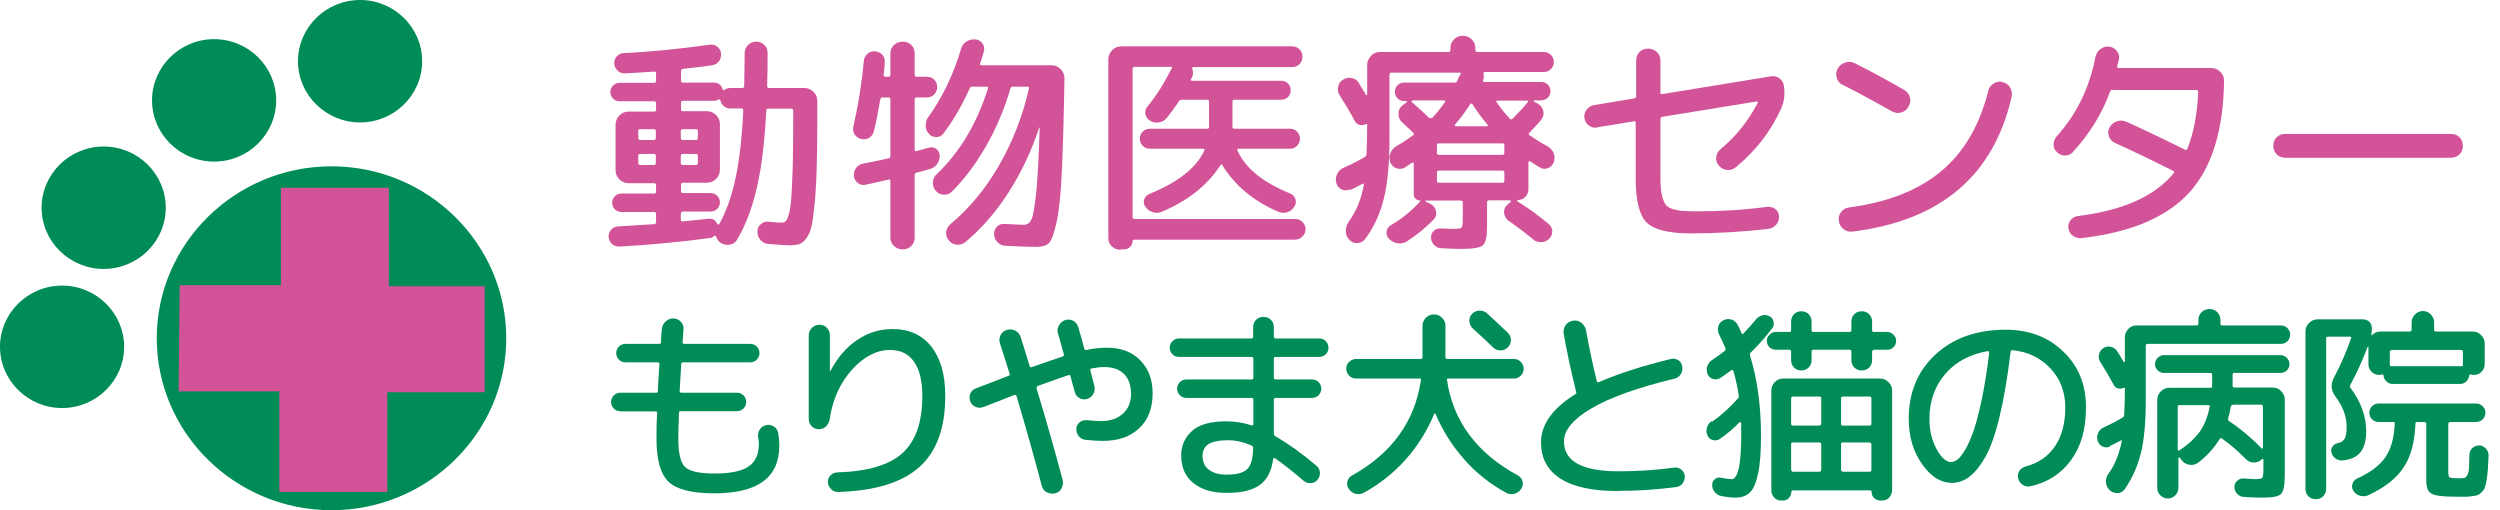 <svg width="196" height="40" viewBox="0 0 196 40" fill="none" xmlns="http://www.w3.org/2000/svg">
<path d="M25.99 13.039C18.443 13.039 12.29 19.091 12.29 26.52C12.29 33.948 18.443 40 25.99 40C33.536 40 39.69 33.948 39.69 26.52C39.69 19.091 33.536 13.039 25.99 13.039Z" fill="#008C56"/>
<path d="M4.867 22.391C2.186 22.391 0 24.544 0 27.19C0 29.837 2.186 31.989 4.867 31.989C7.547 31.989 9.733 29.837 9.733 27.19C9.733 24.544 7.547 22.391 4.867 22.391Z" fill="#008C56"/>
<path d="M28.23 9.599C30.91 9.599 33.096 7.446 33.096 4.799C33.096 2.153 30.91 2.28882e-05 28.23 2.28882e-05C25.549 2.28882e-05 23.363 2.153 23.363 4.799C23.363 7.446 25.549 9.599 28.23 9.599Z" fill="#008C56"/>
<path d="M16.786 12.669C19.466 12.669 21.652 10.516 21.652 7.869C21.652 5.223 19.466 3.07 16.786 3.07C14.106 3.07 11.919 5.223 11.919 7.869C11.919 10.516 14.106 12.669 16.786 12.669Z" fill="#008C56"/>
<path d="M8.128 11.487C5.448 11.487 3.262 13.639 3.262 16.286C3.262 18.933 5.448 21.085 8.128 21.085C10.809 21.085 12.995 18.933 12.995 16.286C12.995 13.639 10.809 11.487 8.128 11.487Z" fill="#008C56"/>
<path d="M37.998 22.444H30.486V14.716H22.023V22.356H14.088L14 30.684H21.899V38.571H30.363V30.755H37.998V22.444Z" fill="#D25398"/>
<path d="M48.542 19.321C48.33 19.321 48.136 19.268 47.978 19.127C47.819 18.986 47.731 18.791 47.713 18.58C47.713 18.368 47.766 18.174 47.907 18.015C48.048 17.856 48.224 17.768 48.454 17.75C49.847 17.662 50.781 17.609 51.292 17.574C51.381 17.574 51.434 17.521 51.434 17.398V16.78C51.434 16.674 51.381 16.621 51.292 16.621H48.718C48.524 16.621 48.348 16.551 48.207 16.41C48.066 16.268 47.995 16.092 47.995 15.898C47.995 15.704 48.066 15.527 48.207 15.386C48.348 15.245 48.524 15.174 48.718 15.174H51.292C51.381 15.174 51.434 15.121 51.434 15.033V14.521C51.434 14.416 51.381 14.363 51.292 14.363H49.282C49 14.363 48.753 14.257 48.559 14.063C48.348 13.851 48.26 13.622 48.26 13.339V9.775C48.26 9.493 48.365 9.263 48.559 9.052C48.771 8.84 49 8.752 49.282 8.752H51.292C51.381 8.752 51.434 8.699 51.434 8.611V8.099C51.434 7.993 51.381 7.94 51.292 7.94H48.577C48.383 7.94 48.207 7.87 48.066 7.728C47.925 7.587 47.854 7.411 47.854 7.217C47.854 7.023 47.925 6.846 48.066 6.705C48.207 6.564 48.383 6.493 48.577 6.493H51.292C51.381 6.493 51.434 6.44 51.434 6.334V5.752C51.434 5.664 51.381 5.611 51.292 5.611C50.252 5.682 49.476 5.735 48.983 5.752C48.771 5.752 48.577 5.699 48.418 5.54C48.26 5.382 48.172 5.188 48.154 4.976C48.154 4.764 48.207 4.57 48.365 4.411C48.524 4.252 48.7 4.164 48.912 4.164C51.081 4.058 53.303 3.829 55.612 3.511C55.842 3.476 56.053 3.511 56.23 3.652C56.406 3.794 56.512 3.97 56.529 4.199C56.547 4.429 56.494 4.641 56.371 4.799C56.23 4.976 56.053 5.082 55.824 5.117C55.348 5.188 54.59 5.293 53.549 5.399C53.444 5.417 53.391 5.47 53.391 5.558V6.317C53.391 6.423 53.444 6.476 53.549 6.476H55.965C56.318 6.476 56.547 6.652 56.653 7.005C56.67 7.075 56.723 7.093 56.794 7.04C56.935 6.952 57.076 6.899 57.27 6.899H58.187C58.292 6.899 58.345 6.846 58.345 6.74C58.363 5.682 58.381 4.817 58.381 4.182C58.381 3.935 58.469 3.705 58.645 3.529C58.822 3.353 59.051 3.264 59.298 3.264C59.544 3.264 59.756 3.353 59.932 3.529C60.109 3.705 60.179 3.917 60.179 4.182C60.179 4.817 60.179 5.682 60.144 6.74C60.144 6.846 60.197 6.899 60.285 6.899H63.053C63.335 6.899 63.582 7.005 63.776 7.199C63.988 7.393 64.076 7.64 64.076 7.922V8.064C64.076 9.899 64.076 11.398 64.041 12.563C64.023 13.745 63.97 14.768 63.9 15.633C63.811 16.515 63.741 17.168 63.653 17.609C63.565 18.05 63.423 18.403 63.23 18.668C63.036 18.933 62.842 19.091 62.648 19.144C62.454 19.197 62.189 19.233 61.837 19.233C61.66 19.233 61.131 19.197 60.267 19.127C60.02 19.127 59.809 19.021 59.633 18.827C59.456 18.633 59.386 18.421 59.386 18.156C59.386 17.892 59.474 17.715 59.65 17.574C59.827 17.415 60.02 17.362 60.267 17.38C60.691 17.433 61.043 17.451 61.325 17.451C61.449 17.451 61.554 17.398 61.625 17.309C61.713 17.221 61.784 17.027 61.872 16.709C61.942 16.41 62.013 15.951 62.048 15.368C62.084 14.786 62.119 13.975 62.154 12.969C62.172 11.963 62.189 10.71 62.189 9.246V8.664C62.189 8.575 62.136 8.522 62.031 8.522H60.232C60.126 8.522 60.073 8.575 60.073 8.664C59.95 11.151 59.703 13.181 59.333 14.733C58.98 16.286 58.469 17.627 57.799 18.774C57.675 18.986 57.499 19.127 57.235 19.18C56.988 19.233 56.741 19.18 56.529 19.056C56.335 18.933 56.212 18.756 56.141 18.527C56.141 18.509 56.106 18.491 56.071 18.474C56.036 18.474 56.018 18.474 56 18.491C55.877 18.597 55.754 18.668 55.595 18.668C53.267 18.986 50.887 19.197 48.489 19.338L48.542 19.321ZM50.041 10.269V10.816C50.041 10.922 50.093 10.975 50.199 10.975H51.275C51.363 10.975 51.416 10.922 51.416 10.816V10.269C51.416 10.181 51.363 10.128 51.275 10.128H50.199C50.093 10.128 50.041 10.181 50.041 10.269ZM51.275 12.934C51.363 12.934 51.416 12.881 51.416 12.775V12.228C51.416 12.122 51.363 12.069 51.275 12.069H50.199C50.093 12.069 50.041 12.122 50.041 12.228V12.775C50.041 12.881 50.093 12.934 50.199 12.934H51.275ZM53.373 16.762V17.221C53.373 17.309 53.426 17.362 53.514 17.362C54.202 17.292 54.872 17.221 55.524 17.151C55.859 17.115 56.089 17.239 56.23 17.556C56.23 17.574 56.265 17.592 56.3 17.609C56.335 17.609 56.353 17.609 56.388 17.574C56.935 16.586 57.358 15.404 57.658 14.01C57.958 12.633 58.169 10.834 58.275 8.646C58.275 8.558 58.222 8.505 58.134 8.505H57.27C57.076 8.505 56.9 8.452 56.758 8.328C56.617 8.205 56.512 8.064 56.476 7.87C56.459 7.781 56.406 7.746 56.335 7.799C56.23 7.87 56.106 7.905 55.965 7.905H53.549C53.444 7.905 53.391 7.958 53.391 8.064V8.575C53.391 8.681 53.444 8.716 53.549 8.716H55.418C55.701 8.716 55.93 8.822 56.141 9.016C56.353 9.228 56.441 9.458 56.441 9.74V13.304C56.441 13.586 56.335 13.833 56.141 14.027C55.947 14.222 55.701 14.327 55.418 14.327H53.549C53.444 14.327 53.391 14.38 53.391 14.486V14.998C53.391 15.086 53.444 15.139 53.549 15.139H55.718C55.93 15.139 56.089 15.21 56.23 15.351C56.371 15.492 56.441 15.668 56.441 15.863C56.441 16.057 56.371 16.233 56.23 16.374C56.089 16.515 55.912 16.586 55.718 16.586H53.549C53.444 16.586 53.391 16.639 53.391 16.745L53.373 16.762ZM53.373 10.269V10.816C53.373 10.922 53.426 10.975 53.532 10.975H54.572C54.66 10.975 54.713 10.922 54.713 10.816V10.269C54.713 10.181 54.66 10.128 54.572 10.128H53.532C53.426 10.128 53.373 10.181 53.373 10.269ZM53.373 12.228V12.775C53.373 12.881 53.426 12.934 53.532 12.934H54.572C54.66 12.934 54.713 12.881 54.713 12.775V12.228C54.713 12.122 54.66 12.069 54.572 12.069H53.532C53.426 12.069 53.373 12.122 53.373 12.228Z" fill="#D25398"/>
<path d="M67.531 10.905C67.302 10.851 67.126 10.728 67.002 10.534C66.879 10.34 66.844 10.111 66.914 9.881C67.285 8.24 67.567 6.529 67.725 4.782C67.743 4.552 67.849 4.358 68.008 4.217C68.166 4.076 68.378 4.005 68.607 4.023C68.836 4.041 69.03 4.147 69.171 4.288C69.312 4.429 69.383 4.641 69.365 4.87C69.365 5.099 69.33 5.435 69.277 5.876C69.277 5.964 69.33 6.017 69.418 6.017H69.665C69.753 6.017 69.806 5.964 69.806 5.876V4.2C69.806 3.935 69.894 3.705 70.088 3.529C70.282 3.353 70.511 3.264 70.776 3.264C71.04 3.264 71.269 3.353 71.446 3.529C71.622 3.705 71.71 3.935 71.71 4.2V5.876C71.71 5.964 71.763 6.017 71.869 6.017H72.662C72.892 6.017 73.086 6.088 73.244 6.246C73.403 6.405 73.474 6.599 73.474 6.829C73.474 7.058 73.385 7.252 73.244 7.411C73.086 7.57 72.892 7.64 72.662 7.64H71.869C71.763 7.64 71.71 7.693 71.71 7.799V11.734C71.71 11.84 71.763 11.875 71.851 11.84C71.94 11.822 72.098 11.769 72.328 11.716C72.539 11.663 72.715 11.61 72.821 11.575C73.033 11.522 73.209 11.54 73.385 11.663C73.562 11.787 73.65 11.945 73.668 12.157C73.685 12.404 73.632 12.616 73.491 12.828C73.35 13.039 73.174 13.163 72.962 13.233C72.486 13.375 72.116 13.481 71.869 13.534C71.763 13.551 71.71 13.622 71.71 13.728V18.615C71.71 18.88 71.622 19.109 71.446 19.286C71.269 19.462 71.04 19.55 70.776 19.55C70.511 19.55 70.282 19.462 70.088 19.286C69.894 19.109 69.806 18.88 69.806 18.615V14.204C69.806 14.098 69.753 14.045 69.665 14.081C69.189 14.186 68.589 14.328 67.849 14.486C67.637 14.539 67.426 14.486 67.249 14.345C67.073 14.204 66.967 14.027 66.95 13.798C66.932 13.569 66.985 13.357 67.108 13.181C67.232 12.986 67.426 12.881 67.655 12.828C68.519 12.669 69.207 12.528 69.683 12.404C69.771 12.404 69.806 12.334 69.806 12.21V7.799C69.806 7.693 69.753 7.64 69.665 7.64H69.189C69.101 7.64 69.03 7.693 69.013 7.799C68.871 8.646 68.713 9.475 68.519 10.269C68.466 10.499 68.343 10.675 68.149 10.799C67.955 10.922 67.743 10.957 67.496 10.887L67.531 10.905ZM80.385 17.592C80.597 17.592 80.773 17.433 80.897 17.133C81.02 16.833 81.126 16.127 81.249 14.998C81.355 13.886 81.443 12.21 81.514 10.022C81.514 10.022 81.496 10.005 81.479 9.987C80.879 11.822 80.086 13.498 79.081 15.069C78.076 16.639 76.947 17.927 75.678 18.986C75.466 19.145 75.237 19.215 74.99 19.18C74.743 19.162 74.531 19.039 74.373 18.827C74.214 18.633 74.161 18.421 74.179 18.174C74.214 17.945 74.32 17.733 74.514 17.574C75.995 16.339 77.264 14.804 78.323 12.969C79.38 11.134 80.174 9.122 80.668 6.952C80.685 6.846 80.668 6.793 80.562 6.793H79.416C79.31 6.793 79.239 6.846 79.222 6.934C78.746 8.54 78.111 10.057 77.3 11.469C76.489 12.881 75.59 14.063 74.62 15.033C74.443 15.21 74.232 15.28 73.967 15.263C73.72 15.245 73.509 15.139 73.35 14.945C73.192 14.751 73.121 14.539 73.139 14.275C73.156 14.027 73.262 13.816 73.438 13.657C75.237 11.945 76.577 9.705 77.459 6.934C77.476 6.846 77.459 6.793 77.353 6.793H76.242C76.154 6.793 76.066 6.829 76.03 6.917C75.431 8.258 74.743 9.44 73.967 10.463C73.826 10.64 73.65 10.746 73.421 10.746C73.192 10.746 72.98 10.675 72.839 10.499C72.662 10.322 72.574 10.111 72.574 9.863C72.574 9.616 72.627 9.387 72.768 9.193C73.897 7.623 74.761 5.823 75.343 3.829C75.413 3.582 75.554 3.388 75.766 3.264C75.977 3.123 76.207 3.07 76.471 3.088C76.718 3.106 76.894 3.229 77.035 3.423C77.176 3.617 77.194 3.847 77.124 4.076C77.035 4.411 76.93 4.711 76.841 4.976C76.824 5.064 76.841 5.117 76.947 5.117H82.448C82.731 5.117 82.96 5.223 83.171 5.435C83.365 5.646 83.471 5.893 83.454 6.176C83.401 9.334 83.33 11.769 83.242 13.498C83.171 15.21 83.03 16.515 82.836 17.415C82.642 18.297 82.448 18.845 82.237 19.056C82.025 19.25 81.708 19.356 81.285 19.356C80.685 19.356 79.874 19.321 78.816 19.268C78.569 19.268 78.375 19.162 78.199 18.986C78.023 18.809 77.935 18.598 77.935 18.351C77.935 18.121 78.005 17.927 78.164 17.768C78.323 17.609 78.516 17.539 78.746 17.556C79.645 17.609 80.209 17.627 80.438 17.627L80.385 17.592Z" fill="#D25398"/>
<path d="M87.844 19.585C87.597 19.585 87.368 19.497 87.174 19.321C86.98 19.144 86.892 18.915 86.892 18.668V4.658C86.892 4.376 86.998 4.146 87.192 3.935C87.403 3.723 87.633 3.635 87.915 3.635H101.298C101.527 3.635 101.721 3.705 101.88 3.864C102.038 4.023 102.109 4.217 102.109 4.446C102.109 4.676 102.038 4.87 101.88 5.029C101.721 5.187 101.527 5.258 101.298 5.258H93.54C93.54 5.258 93.434 5.293 93.469 5.382C93.557 5.593 93.557 5.805 93.469 6.017L93.381 6.193C93.328 6.281 93.363 6.334 93.451 6.334H100.451C100.663 6.334 100.839 6.405 100.98 6.546C101.121 6.687 101.192 6.864 101.192 7.075C101.192 7.287 101.121 7.464 100.98 7.605C100.839 7.746 100.663 7.817 100.451 7.817H96.766C96.66 7.817 96.625 7.869 96.625 7.975V9.934C96.625 10.04 96.678 10.093 96.766 10.093H101.139C101.351 10.093 101.545 10.163 101.686 10.322C101.844 10.481 101.915 10.657 101.915 10.869C101.915 11.081 101.844 11.275 101.686 11.434C101.527 11.592 101.351 11.663 101.139 11.663H97.101C97.101 11.663 97.031 11.663 97.013 11.698C96.995 11.734 96.978 11.751 97.013 11.787C97.612 13.163 98.988 14.292 101.157 15.174C101.368 15.262 101.492 15.404 101.562 15.615C101.633 15.827 101.597 16.021 101.474 16.198C101.351 16.409 101.157 16.568 100.927 16.639C100.698 16.709 100.451 16.709 100.222 16.604C98.283 15.774 96.819 14.557 95.832 12.951C95.779 12.88 95.726 12.88 95.673 12.969C94.633 14.557 93.081 15.774 91.036 16.621C90.806 16.709 90.577 16.709 90.33 16.621C90.101 16.533 89.907 16.392 89.784 16.18C89.66 16.004 89.643 15.809 89.713 15.615C89.784 15.421 89.925 15.28 90.136 15.192C92.358 14.292 93.786 13.163 94.421 11.804C94.474 11.716 94.439 11.663 94.333 11.663H90.154C89.942 11.663 89.749 11.592 89.59 11.434C89.431 11.275 89.361 11.081 89.361 10.869C89.361 10.657 89.431 10.463 89.59 10.322C89.749 10.163 89.942 10.093 90.154 10.093H94.65C94.739 10.093 94.791 10.04 94.791 9.934V7.975C94.791 7.869 94.739 7.817 94.65 7.817H92.658C92.552 7.817 92.464 7.869 92.411 7.958C92.129 8.399 91.811 8.822 91.477 9.246C91.318 9.44 91.106 9.563 90.859 9.599C90.612 9.634 90.366 9.599 90.154 9.457C89.96 9.352 89.854 9.175 89.801 8.963C89.766 8.734 89.801 8.54 89.942 8.381C90.63 7.534 91.247 6.581 91.776 5.505C91.776 5.505 91.811 5.452 91.864 5.364C91.917 5.276 91.9 5.24 91.811 5.24H88.955C88.849 5.24 88.796 5.293 88.796 5.382V17.009C88.796 17.115 88.849 17.168 88.955 17.168H101.527C101.756 17.168 101.95 17.239 102.109 17.398C102.267 17.556 102.356 17.733 102.356 17.962C102.356 18.192 102.267 18.386 102.109 18.544C101.95 18.703 101.756 18.791 101.527 18.791H88.902C88.902 18.791 88.796 18.827 88.796 18.88C88.796 19.056 88.726 19.215 88.602 19.356C88.461 19.497 88.32 19.55 88.126 19.55H87.879L87.844 19.585Z" fill="#D25398"/>
<path d="M105.829 14.857C105.618 14.945 105.388 14.945 105.194 14.857C104.983 14.768 104.842 14.592 104.771 14.363C104.701 14.116 104.718 13.886 104.824 13.657C104.93 13.428 105.089 13.269 105.318 13.163C105.917 12.898 106.482 12.616 106.993 12.316C107.081 12.263 107.134 12.175 107.134 12.069C107.169 11.398 107.187 10.64 107.187 9.757C107.187 9.705 107.152 9.705 107.099 9.722C106.94 9.81 106.781 9.828 106.605 9.793C106.429 9.757 106.305 9.652 106.217 9.493C105.847 8.787 105.441 8.117 105.036 7.481C104.895 7.27 104.859 7.04 104.912 6.793C104.965 6.546 105.089 6.352 105.3 6.246C105.512 6.105 105.741 6.07 105.988 6.123C106.235 6.176 106.429 6.299 106.535 6.511C106.587 6.599 106.781 6.917 107.099 7.446C107.099 7.446 107.134 7.464 107.152 7.464C107.169 7.464 107.187 7.464 107.187 7.428V5.099C107.187 4.817 107.293 4.588 107.487 4.376C107.681 4.164 107.928 4.076 108.21 4.076H113.552C113.658 4.076 113.711 4.023 113.711 3.917V3.794C113.711 3.511 113.799 3.282 113.993 3.088C114.187 2.894 114.416 2.806 114.681 2.806C114.945 2.806 115.192 2.894 115.386 3.088C115.58 3.282 115.668 3.511 115.668 3.794V3.917C115.668 4.023 115.721 4.076 115.827 4.076H121.028C121.24 4.076 121.434 4.147 121.593 4.305C121.751 4.464 121.822 4.658 121.822 4.87C121.822 5.082 121.734 5.276 121.593 5.417C121.434 5.576 121.24 5.646 121.028 5.646H116.391C116.391 5.646 116.268 5.699 116.303 5.805C116.356 5.964 116.338 6.123 116.268 6.299C116.25 6.387 116.268 6.423 116.356 6.423H120.834C121.028 6.423 121.205 6.493 121.346 6.634C121.487 6.776 121.557 6.952 121.557 7.146C121.557 7.34 121.487 7.517 121.346 7.658C121.205 7.799 121.028 7.87 120.834 7.87H120.288C120.288 7.87 120.252 7.87 120.252 7.905C120.252 7.94 120.252 7.94 120.252 7.958L120.552 8.117C120.799 8.258 120.94 8.452 120.993 8.699C121.046 8.963 120.993 9.193 120.817 9.405C120.482 9.81 120.164 10.128 119.9 10.41C119.829 10.481 119.829 10.552 119.917 10.604C120.358 10.904 120.817 11.204 121.328 11.469C121.54 11.592 121.698 11.769 121.804 11.998C121.892 12.228 121.91 12.475 121.822 12.704C121.734 12.934 121.593 13.092 121.363 13.181C121.134 13.269 120.94 13.251 120.729 13.128C120.552 13.039 120.305 12.881 119.97 12.651C119.953 12.633 119.917 12.616 119.882 12.651C119.847 12.669 119.829 12.704 119.829 12.739V14.839C119.829 15.086 119.741 15.28 119.582 15.439C119.424 15.598 119.212 15.686 118.983 15.686C118.983 15.686 118.965 15.686 118.948 15.721C118.948 15.739 118.948 15.757 118.948 15.774C119.776 16.286 120.623 16.886 121.451 17.592C121.628 17.75 121.698 17.945 121.698 18.156C121.698 18.368 121.61 18.562 121.451 18.721C121.275 18.897 121.064 18.986 120.817 18.986C120.57 18.986 120.358 18.915 120.182 18.756C119.618 18.28 118.983 17.803 118.278 17.309C118.066 17.168 117.96 16.956 117.925 16.709C117.89 16.462 117.978 16.233 118.172 16.057L118.454 15.81C118.454 15.81 118.454 15.721 118.401 15.704H116.726C116.638 15.704 116.585 15.757 116.585 15.863V17.786C116.585 18.562 116.479 19.038 116.25 19.233C116.021 19.427 115.456 19.515 114.54 19.515C114.222 19.515 113.711 19.497 113.023 19.462C112.794 19.462 112.6 19.374 112.441 19.215C112.283 19.056 112.195 18.862 112.195 18.633C112.195 18.421 112.247 18.244 112.406 18.103C112.565 17.962 112.741 17.892 112.935 17.909C113.499 17.927 113.799 17.945 113.87 17.945C114.275 17.945 114.504 17.909 114.575 17.856C114.645 17.803 114.681 17.592 114.681 17.256V15.88C114.681 15.774 114.628 15.721 114.522 15.721H111.789C111.789 15.721 111.754 15.721 111.754 15.757C111.754 15.792 111.754 15.792 111.771 15.81L112.142 15.986C112.388 16.11 112.53 16.286 112.582 16.551C112.635 16.798 112.582 17.027 112.388 17.221C111.754 17.874 111.048 18.439 110.29 18.933C110.061 19.074 109.814 19.109 109.567 19.074C109.32 19.038 109.091 18.915 108.897 18.721C108.739 18.562 108.668 18.368 108.703 18.156C108.739 17.945 108.844 17.768 109.038 17.662C109.938 17.133 110.713 16.498 111.366 15.757C111.383 15.739 111.366 15.721 111.331 15.721C111.207 15.721 111.084 15.668 110.978 15.58C110.89 15.492 110.837 15.368 110.837 15.227V12.845C110.837 12.845 110.837 12.775 110.784 12.757C110.749 12.739 110.731 12.757 110.696 12.757C110.449 12.934 110.273 13.039 110.149 13.128C109.938 13.251 109.726 13.269 109.497 13.198C109.268 13.128 109.109 12.969 109.003 12.739C108.915 12.492 108.897 12.263 109.003 12.016C109.091 11.787 109.25 11.592 109.462 11.469C109.902 11.222 110.343 10.922 110.784 10.604C110.872 10.534 110.872 10.463 110.784 10.393L109.92 9.581C109.726 9.405 109.638 9.175 109.638 8.911C109.638 8.646 109.744 8.434 109.955 8.258L110.29 8.028C110.29 8.028 110.29 7.975 110.29 7.958C110.29 7.94 110.273 7.922 110.255 7.922H110.079C109.885 7.922 109.708 7.852 109.567 7.711C109.426 7.57 109.356 7.393 109.356 7.199C109.356 7.005 109.426 6.828 109.567 6.687C109.708 6.546 109.885 6.476 110.079 6.476H114.046C114.134 6.476 114.222 6.423 114.258 6.317C114.258 6.299 114.293 6.246 114.31 6.193C114.328 6.14 114.346 6.087 114.363 6.07C114.363 6.052 114.399 5.999 114.434 5.946C114.469 5.893 114.487 5.858 114.504 5.823C114.557 5.735 114.54 5.699 114.434 5.699H109.074C108.985 5.699 108.933 5.752 108.933 5.858V10.887C108.933 12.828 108.791 14.38 108.492 15.562C108.21 16.745 107.716 17.803 107.046 18.721C106.887 18.933 106.676 19.038 106.429 19.056C106.182 19.074 105.97 18.986 105.794 18.809C105.618 18.633 105.512 18.403 105.512 18.121C105.512 17.856 105.582 17.609 105.741 17.38C106.341 16.551 106.729 15.598 106.922 14.486C106.922 14.469 106.922 14.433 106.922 14.416C106.922 14.398 106.87 14.38 106.852 14.398C106.64 14.504 106.323 14.663 105.882 14.892L105.829 14.857ZM112.053 9.228C112.053 9.228 112.23 9.316 112.3 9.228C112.635 8.875 112.953 8.469 113.288 8.011C113.305 7.993 113.323 7.958 113.288 7.922C113.288 7.887 113.235 7.87 113.2 7.87H110.749C110.749 7.87 110.696 7.87 110.678 7.922C110.661 7.958 110.678 7.975 110.678 7.993C111.278 8.522 111.736 8.928 112.018 9.228H112.053ZM117.943 11.981V11.381C117.943 11.293 117.89 11.24 117.802 11.24H112.794C112.706 11.24 112.653 11.293 112.653 11.381V11.981C112.653 12.087 112.706 12.139 112.794 12.139H117.802C117.89 12.139 117.943 12.087 117.943 11.981ZM117.943 14.169V13.533C117.943 13.428 117.89 13.375 117.802 13.375H112.794C112.706 13.375 112.653 13.428 112.653 13.533V14.169C112.653 14.274 112.706 14.327 112.794 14.327H117.802C117.89 14.327 117.943 14.274 117.943 14.169ZM116.62 9.775C116.197 9.281 115.809 8.752 115.439 8.169C115.421 8.134 115.386 8.117 115.351 8.117C115.315 8.117 115.28 8.134 115.263 8.169C114.928 8.699 114.54 9.228 114.064 9.775C114.046 9.775 114.028 9.81 114.064 9.846C114.081 9.881 114.099 9.899 114.134 9.899H116.585C116.585 9.899 116.62 9.899 116.638 9.846C116.638 9.81 116.638 9.793 116.638 9.775H116.62ZM117.396 7.887C117.308 7.887 117.273 7.94 117.343 8.028C117.678 8.505 118.013 8.928 118.383 9.316C118.436 9.387 118.525 9.387 118.595 9.299C119.106 8.787 119.494 8.364 119.776 8.011C119.829 7.922 119.812 7.887 119.724 7.887H117.396Z" fill="#D25398"/>
<path d="M125.224 10.005C124.978 10.04 124.766 9.987 124.572 9.846C124.378 9.705 124.255 9.511 124.219 9.264C124.184 9.017 124.237 8.805 124.396 8.593C124.554 8.399 124.748 8.275 124.978 8.24L128.134 7.711C128.222 7.693 128.275 7.64 128.275 7.552V4.747C128.275 4.482 128.363 4.253 128.539 4.076C128.716 3.9 128.945 3.811 129.209 3.811C129.474 3.811 129.703 3.9 129.897 4.076C130.091 4.253 130.179 4.482 130.179 4.747V7.252C130.179 7.358 130.232 7.411 130.32 7.376L138.854 5.982C139.101 5.946 139.313 5.999 139.507 6.14C139.701 6.282 139.824 6.476 139.859 6.723C139.947 7.358 139.895 7.923 139.665 8.452C138.872 10.252 137.673 11.804 136.068 13.128C135.857 13.287 135.628 13.357 135.381 13.322C135.134 13.304 134.922 13.181 134.746 12.969C134.587 12.775 134.517 12.563 134.552 12.316C134.587 12.069 134.693 11.875 134.887 11.698C136.104 10.693 137.056 9.493 137.796 8.081C137.814 8.064 137.832 8.028 137.796 7.993C137.796 7.958 137.743 7.94 137.708 7.958L130.32 9.158C130.232 9.175 130.179 9.246 130.179 9.334V13.622C130.179 14.098 130.179 14.486 130.214 14.769C130.232 15.051 130.285 15.316 130.355 15.563C130.444 15.81 130.532 15.986 130.638 16.11C130.743 16.215 130.92 16.321 131.149 16.392C131.378 16.462 131.643 16.515 131.907 16.533C132.172 16.551 132.56 16.568 133.018 16.568C134.887 16.568 136.721 16.462 138.554 16.215C138.801 16.198 139.013 16.251 139.189 16.392C139.366 16.533 139.471 16.727 139.471 16.957C139.489 17.204 139.418 17.415 139.26 17.609C139.101 17.803 138.889 17.909 138.643 17.945C136.65 18.174 134.622 18.298 132.56 18.298C130.832 18.298 129.685 18.015 129.104 17.451C128.522 16.886 128.24 15.722 128.24 13.975V9.634C128.24 9.528 128.187 9.475 128.099 9.511L125.189 9.987L125.224 10.005Z" fill="#D25398"/>
<path d="M144.479 6.67C144.232 6.546 144.073 6.37 144.003 6.123C143.932 5.876 143.95 5.629 144.073 5.382C144.197 5.152 144.391 4.993 144.655 4.905C144.92 4.817 145.184 4.835 145.414 4.958C146.824 5.664 148.111 6.37 149.275 7.04C149.522 7.181 149.663 7.375 149.733 7.622C149.804 7.869 149.769 8.116 149.628 8.363C149.487 8.61 149.293 8.752 149.046 8.822C148.799 8.893 148.552 8.857 148.305 8.716C147.124 8.046 145.854 7.358 144.479 6.652V6.67ZM156.998 6.44C157.245 6.493 157.456 6.634 157.58 6.846C157.721 7.058 157.756 7.287 157.721 7.552C156.31 13.763 152.167 17.292 145.237 18.156C144.973 18.192 144.743 18.121 144.532 17.962C144.32 17.803 144.197 17.591 144.162 17.309C144.126 17.062 144.179 16.833 144.338 16.621C144.497 16.427 144.691 16.303 144.937 16.268C148.005 15.862 150.421 14.91 152.202 13.41C153.983 11.928 155.199 9.828 155.887 7.111C155.94 6.864 156.081 6.687 156.31 6.546C156.522 6.405 156.751 6.37 156.998 6.423V6.44Z" fill="#D25398"/>
<path d="M162.535 11.91C162.358 12.087 162.164 12.192 161.917 12.192C161.671 12.192 161.459 12.122 161.283 11.945C161.106 11.787 161 11.592 161 11.345C161 11.098 161.071 10.887 161.23 10.71C162.817 8.946 163.822 6.864 164.28 4.482C164.333 4.235 164.456 4.023 164.65 3.864C164.844 3.705 165.074 3.635 165.32 3.652C165.567 3.67 165.761 3.776 165.938 3.97C166.096 4.164 166.167 4.376 166.131 4.623C166.131 4.676 166.096 4.782 166.061 4.905C166.026 5.046 166.008 5.135 165.99 5.205C165.973 5.293 165.99 5.329 166.114 5.329H173.343C173.625 5.329 173.872 5.435 174.066 5.629C174.278 5.823 174.366 6.07 174.366 6.352C174.313 10.252 173.396 13.163 171.633 15.104C169.852 17.045 167.031 18.227 163.187 18.668C162.94 18.686 162.728 18.633 162.517 18.492C162.323 18.35 162.199 18.156 162.164 17.909C162.129 17.68 162.182 17.468 162.323 17.274C162.464 17.08 162.658 16.974 162.887 16.939C166.466 16.498 168.97 15.368 170.416 13.569C170.487 13.498 170.469 13.428 170.363 13.392C168.688 12.545 167.172 11.822 165.814 11.204C165.585 11.098 165.426 10.922 165.338 10.693C165.25 10.463 165.268 10.216 165.391 9.987C165.514 9.758 165.708 9.599 165.955 9.51C166.22 9.422 166.467 9.44 166.713 9.546C168.194 10.216 169.711 10.94 171.298 11.734C171.386 11.787 171.456 11.751 171.492 11.663C171.985 10.41 172.268 8.928 172.338 7.217C172.338 7.111 172.285 7.058 172.179 7.058H165.779C165.779 7.058 165.673 7.058 165.638 7.04C165.55 7.04 165.479 7.058 165.444 7.146C164.809 8.893 163.839 10.481 162.517 11.91H162.535Z" fill="#D25398"/>
<path d="M179.162 12.369C178.897 12.369 178.668 12.281 178.492 12.104C178.315 11.928 178.227 11.698 178.227 11.434C178.227 11.169 178.315 10.94 178.492 10.763C178.668 10.587 178.897 10.499 179.162 10.499H192.157C192.421 10.499 192.651 10.587 192.827 10.763C193.003 10.94 193.091 11.169 193.091 11.434C193.091 11.698 193.003 11.928 192.827 12.104C192.651 12.281 192.421 12.369 192.157 12.369H179.162Z" fill="#D25398"/>
<path d="M48.63 32.236C48.418 32.236 48.26 32.166 48.119 32.025C47.977 31.884 47.907 31.707 47.907 31.513C47.907 31.319 47.977 31.142 48.119 31.001C48.26 30.86 48.436 30.79 48.63 30.79H51.433C51.522 30.79 51.575 30.754 51.575 30.666C51.575 30.384 51.627 29.678 51.698 28.549C51.698 28.461 51.663 28.408 51.575 28.408H49.035C48.824 28.408 48.665 28.337 48.524 28.196C48.383 28.055 48.312 27.878 48.312 27.684C48.312 27.49 48.383 27.314 48.524 27.172C48.665 27.031 48.842 26.961 49.035 26.961H51.68C51.786 26.961 51.821 26.908 51.821 26.82C51.839 26.396 51.857 26.043 51.892 25.796C51.91 25.567 52.015 25.355 52.192 25.196C52.368 25.038 52.58 24.949 52.809 24.967C53.038 24.967 53.232 25.073 53.391 25.232C53.549 25.39 53.602 25.602 53.585 25.831C53.567 26.061 53.549 26.396 53.514 26.82C53.514 26.925 53.549 26.961 53.638 26.961H58.821C59.033 26.961 59.192 27.031 59.333 27.172C59.474 27.314 59.544 27.49 59.544 27.684C59.544 27.878 59.474 28.055 59.333 28.196C59.192 28.337 59.015 28.408 58.821 28.408H53.549C53.444 28.408 53.408 28.461 53.408 28.549C53.338 29.625 53.303 30.313 53.285 30.648C53.285 30.754 53.338 30.79 53.426 30.79H57.781C57.993 30.79 58.151 30.86 58.292 31.001C58.434 31.142 58.504 31.319 58.504 31.513C58.504 31.707 58.434 31.884 58.292 32.025C58.151 32.166 57.975 32.236 57.781 32.236H53.373C53.285 32.236 53.232 32.272 53.232 32.36C53.197 33.154 53.179 33.825 53.179 34.371C53.179 35.518 53.355 36.277 53.708 36.612C54.061 36.948 54.819 37.124 56.018 37.124C57.217 37.124 58.151 36.948 58.68 36.577C59.227 36.206 59.491 35.624 59.491 34.83C59.491 34.672 59.491 34.495 59.438 34.301C59.403 34.072 59.438 33.86 59.562 33.683C59.685 33.489 59.844 33.383 60.056 33.331C60.267 33.278 60.479 33.313 60.673 33.436C60.867 33.56 60.972 33.736 61.008 33.948C61.061 34.266 61.096 34.601 61.096 34.954C61.096 37.442 59.403 38.677 56 38.677C54.255 38.677 53.056 38.377 52.421 37.777C51.786 37.177 51.469 36.048 51.469 34.389C51.469 33.825 51.469 33.154 51.522 32.378C51.522 32.289 51.469 32.254 51.38 32.254H48.648L48.63 32.236Z" fill="#008C56"/>
<path d="M64.781 33.419C64.605 33.578 64.411 33.648 64.2 33.648C63.988 33.648 63.776 33.578 63.635 33.419C63.477 33.26 63.406 33.066 63.406 32.836V26.29C63.406 26.061 63.494 25.867 63.653 25.708C63.812 25.549 64.005 25.461 64.235 25.461C64.464 25.461 64.658 25.532 64.817 25.69C64.975 25.849 65.063 26.043 65.063 26.273V29.061V29.096C65.081 29.096 65.099 29.096 65.099 29.096C65.663 28.02 66.368 27.208 67.215 26.643C68.061 26.079 68.978 25.796 69.983 25.796C71.27 25.796 72.293 26.255 73.016 27.172C73.739 28.09 74.109 29.378 74.109 31.054C74.109 33.542 73.439 35.395 72.081 36.612C70.723 37.83 68.608 38.483 65.716 38.571C65.504 38.571 65.328 38.518 65.169 38.359C65.01 38.2 64.922 38.024 64.905 37.812C64.905 37.6 64.958 37.424 65.099 37.283C65.24 37.124 65.416 37.053 65.628 37.036C68.026 36.965 69.736 36.454 70.759 35.518C71.781 34.583 72.31 33.101 72.31 31.072C72.31 29.872 72.099 28.972 71.658 28.355C71.217 27.737 70.6 27.437 69.789 27.437C68.731 27.437 67.726 27.949 66.791 28.99C65.857 30.031 65.275 31.319 65.046 32.872C65.01 33.101 64.905 33.295 64.746 33.436L64.781 33.419Z" fill="#008C56"/>
<path d="M77.106 31.901C76.895 31.99 76.701 31.99 76.489 31.901C76.278 31.813 76.137 31.672 76.066 31.46C75.996 31.249 75.996 31.055 76.066 30.86C76.154 30.666 76.295 30.543 76.489 30.455C76.577 30.419 77.441 30.102 79.064 29.466C79.152 29.431 79.187 29.361 79.152 29.29C78.993 28.761 78.729 27.967 78.394 26.908C78.323 26.696 78.341 26.485 78.446 26.273C78.552 26.061 78.729 25.92 78.94 25.867C79.169 25.796 79.381 25.814 79.593 25.92C79.804 26.026 79.945 26.202 80.016 26.414C80.333 27.42 80.58 28.196 80.721 28.69C80.739 28.778 80.809 28.814 80.897 28.778C81.938 28.408 82.749 28.143 83.313 27.949C83.401 27.914 83.436 27.843 83.401 27.755C83.366 27.614 83.278 27.367 83.189 26.996C83.084 26.626 83.013 26.343 82.943 26.132C82.872 25.92 82.907 25.708 83.031 25.497C83.154 25.285 83.313 25.161 83.525 25.091C83.754 25.02 83.965 25.055 84.159 25.161C84.353 25.267 84.477 25.444 84.547 25.673C84.565 25.779 84.635 26.008 84.759 26.414C84.865 26.802 84.953 27.12 85.006 27.331C85.023 27.42 85.094 27.455 85.182 27.437C85.729 27.314 86.257 27.261 86.804 27.261C87.88 27.261 88.726 27.578 89.379 28.231C90.031 28.884 90.366 29.749 90.366 30.825C90.366 32.007 90.013 32.925 89.308 33.578C88.603 34.248 87.668 34.566 86.469 34.566C86.011 34.566 85.552 34.531 85.059 34.477C84.847 34.442 84.671 34.336 84.547 34.16C84.424 33.983 84.371 33.789 84.388 33.56C84.406 33.366 84.512 33.207 84.671 33.084C84.847 32.96 85.023 32.925 85.235 32.943C85.57 32.978 85.94 33.013 86.328 33.013C87.033 33.013 87.615 32.819 88.038 32.431C88.462 32.043 88.673 31.531 88.673 30.878C88.673 30.225 88.497 29.696 88.127 29.325C87.756 28.955 87.245 28.778 86.575 28.778C86.293 28.778 85.958 28.814 85.588 28.884C85.499 28.902 85.464 28.955 85.482 29.043C85.658 29.696 85.764 30.102 85.799 30.278C85.852 30.49 85.817 30.702 85.711 30.896C85.605 31.09 85.429 31.213 85.217 31.284C85.006 31.337 84.812 31.319 84.635 31.213C84.441 31.107 84.318 30.949 84.265 30.737C84.106 30.19 84.001 29.784 83.93 29.502C83.912 29.413 83.842 29.378 83.754 29.414C83.172 29.608 82.378 29.89 81.356 30.261C81.285 30.296 81.25 30.366 81.268 30.455C82.008 32.907 82.696 35.307 83.313 37.636C83.366 37.865 83.331 38.077 83.225 38.289C83.119 38.501 82.943 38.624 82.713 38.677C82.484 38.73 82.273 38.695 82.061 38.589C81.85 38.483 81.726 38.289 81.673 38.077C81.109 35.942 80.457 33.613 79.698 31.055C79.681 30.966 79.61 30.931 79.522 30.966C79.275 31.055 78.887 31.213 78.358 31.425C77.829 31.637 77.406 31.796 77.124 31.901H77.106Z" fill="#008C56"/>
<path d="M92.428 27.984C92.217 27.984 92.058 27.914 91.917 27.773C91.776 27.632 91.706 27.455 91.706 27.261C91.706 27.067 91.776 26.89 91.917 26.749C92.058 26.608 92.234 26.538 92.428 26.538H98.106C98.194 26.538 98.247 26.485 98.247 26.396V25.655C98.247 25.426 98.318 25.232 98.476 25.073C98.635 24.914 98.829 24.844 99.058 24.844C99.287 24.844 99.481 24.914 99.64 25.073C99.799 25.232 99.869 25.426 99.869 25.655V26.396C99.869 26.485 99.922 26.538 100.01 26.538H103.431C103.643 26.538 103.801 26.608 103.942 26.749C104.083 26.89 104.154 27.067 104.154 27.261C104.154 27.455 104.083 27.632 103.942 27.773C103.801 27.914 103.625 27.984 103.431 27.984H100.01C99.922 27.984 99.869 28.037 99.869 28.126V29.608C99.869 29.696 99.922 29.749 100.01 29.749H102.867C103.078 29.749 103.237 29.82 103.378 29.961C103.519 30.102 103.59 30.278 103.59 30.472C103.59 30.666 103.519 30.843 103.378 30.984C103.237 31.125 103.061 31.196 102.867 31.196H100.01C99.922 31.196 99.869 31.249 99.869 31.337V33.984C99.869 34.072 99.905 34.142 99.975 34.195C101.015 34.795 102.109 35.572 103.219 36.524C103.378 36.666 103.466 36.842 103.484 37.054C103.484 37.266 103.431 37.442 103.29 37.618C103.149 37.795 102.973 37.865 102.761 37.883C102.549 37.883 102.355 37.83 102.197 37.689C101.386 36.983 100.628 36.401 99.957 35.925C99.887 35.872 99.834 35.889 99.816 35.977C99.693 36.93 99.34 37.618 98.758 38.024C98.177 38.448 97.313 38.642 96.166 38.642C95.02 38.642 94.192 38.377 93.557 37.865C92.922 37.354 92.605 36.63 92.605 35.73C92.605 34.936 92.887 34.301 93.451 33.789C94.015 33.278 94.915 33.031 96.166 33.031C96.819 33.031 97.471 33.137 98.124 33.348C98.212 33.366 98.265 33.348 98.265 33.26V31.337C98.265 31.231 98.212 31.196 98.124 31.196H93.01C92.799 31.196 92.64 31.125 92.499 30.984C92.358 30.843 92.287 30.666 92.287 30.472C92.287 30.278 92.358 30.102 92.499 29.961C92.64 29.82 92.816 29.749 93.01 29.749H98.124C98.212 29.749 98.265 29.696 98.265 29.608V28.126C98.265 28.037 98.212 27.984 98.124 27.984H92.446H92.428ZM96.149 37.212C96.942 37.212 97.489 37.071 97.789 36.771C98.088 36.471 98.23 35.925 98.247 35.113C98.247 35.025 98.194 34.954 98.106 34.919C97.489 34.654 96.872 34.513 96.308 34.513C95.602 34.513 95.073 34.619 94.756 34.813C94.439 35.007 94.28 35.325 94.28 35.748C94.28 36.207 94.439 36.577 94.774 36.824C95.091 37.071 95.549 37.212 96.149 37.212Z" fill="#008C56"/>
<path d="M119.459 28.902C119.459 29.114 119.388 29.308 119.23 29.449C119.071 29.608 118.895 29.678 118.683 29.678H113.552C113.464 29.678 113.411 29.714 113.446 29.802C113.922 33.031 115.791 35.536 119.018 37.283C119.194 37.389 119.318 37.548 119.371 37.742C119.423 37.936 119.388 38.13 119.265 38.324C119.141 38.518 118.965 38.642 118.736 38.712C118.507 38.765 118.295 38.748 118.101 38.642C116.867 37.971 115.756 37.107 114.804 36.03C113.852 34.954 113.094 33.754 112.547 32.449C112.547 32.431 112.512 32.413 112.494 32.413C112.476 32.413 112.459 32.413 112.441 32.449C111.895 33.772 111.154 34.954 110.202 36.03C109.232 37.107 108.139 37.971 106.905 38.642C106.693 38.748 106.481 38.765 106.27 38.712C106.041 38.659 105.882 38.518 105.741 38.324C105.617 38.148 105.582 37.954 105.635 37.742C105.688 37.548 105.794 37.389 105.988 37.283C109.109 35.554 110.925 33.048 111.401 29.802C111.418 29.714 111.401 29.678 111.295 29.678H106.323C106.111 29.678 105.917 29.608 105.776 29.449C105.617 29.29 105.547 29.114 105.547 28.902C105.547 28.69 105.617 28.514 105.776 28.373C105.935 28.214 106.111 28.143 106.323 28.143H111.383C111.471 28.143 111.524 28.09 111.524 28.002V25.549C111.524 25.302 111.612 25.091 111.789 24.914C111.965 24.738 112.177 24.65 112.423 24.65C112.67 24.65 112.882 24.738 113.058 24.914C113.235 25.091 113.323 25.302 113.323 25.549V28.002C113.323 28.108 113.376 28.143 113.464 28.143H118.683C118.895 28.143 119.088 28.214 119.23 28.373C119.388 28.531 119.459 28.708 119.459 28.902ZM115.192 25.197C115.192 24.967 115.245 24.773 115.403 24.614C115.562 24.456 115.738 24.367 115.968 24.35C116.197 24.35 116.391 24.403 116.567 24.544C117.131 25.073 117.678 25.585 118.207 26.079C118.366 26.238 118.454 26.414 118.454 26.661C118.454 26.908 118.366 27.084 118.207 27.243C118.048 27.402 117.854 27.473 117.625 27.473C117.396 27.473 117.202 27.384 117.043 27.226C116.708 26.89 116.179 26.396 115.474 25.761C115.315 25.62 115.227 25.444 115.209 25.214L115.192 25.197Z" fill="#008C56"/>
<path d="M126.882 38.5C124.889 38.5 123.373 38.183 122.35 37.53C121.328 36.877 120.816 35.942 120.816 34.689C120.816 33.278 121.716 32.025 123.514 30.896C123.585 30.86 123.602 30.79 123.567 30.701C123.567 30.684 123.549 30.666 123.532 30.631C123.532 30.613 123.532 30.596 123.532 30.56C123.126 28.902 122.809 27.437 122.597 26.167C122.562 25.92 122.597 25.691 122.738 25.496C122.879 25.302 123.073 25.179 123.32 25.143C123.549 25.108 123.779 25.143 123.973 25.302C124.167 25.461 124.29 25.637 124.343 25.885C124.59 27.261 124.872 28.602 125.189 29.872C125.207 29.96 125.26 29.996 125.348 29.96C126.882 29.29 128.769 28.69 130.99 28.143C131.202 28.09 131.396 28.125 131.572 28.231C131.748 28.355 131.854 28.514 131.889 28.725C131.925 28.937 131.889 29.149 131.784 29.325C131.66 29.519 131.502 29.625 131.308 29.678C128.398 30.384 126.23 31.16 124.784 32.007C123.338 32.854 122.615 33.719 122.615 34.601C122.615 36.171 124.043 36.948 126.9 36.948C128.381 36.948 129.809 36.859 131.219 36.665C131.431 36.63 131.625 36.665 131.801 36.806C131.978 36.948 132.066 37.106 132.083 37.301C132.101 37.512 132.048 37.706 131.925 37.883C131.801 38.059 131.625 38.165 131.413 38.183C129.968 38.377 128.469 38.483 126.9 38.483L126.882 38.5Z" fill="#008C56"/>
<path d="M134.2 33.084C134.94 32.572 135.61 31.954 136.245 31.249C136.316 31.178 136.333 31.108 136.316 31.002C136.227 30.384 136.086 29.731 135.892 29.061C135.892 29.026 135.857 29.008 135.822 29.008C135.787 29.008 135.769 29.008 135.734 29.026C135.346 29.308 135.046 29.52 134.852 29.643C134.676 29.749 134.499 29.767 134.305 29.714C134.112 29.661 133.97 29.537 133.882 29.343C133.794 29.131 133.777 28.937 133.847 28.726C133.918 28.514 134.041 28.355 134.217 28.232C134.588 27.984 134.923 27.737 135.222 27.508C135.293 27.455 135.311 27.384 135.275 27.296C135.064 26.802 134.887 26.432 134.764 26.202C134.676 26.008 134.658 25.797 134.711 25.585C134.782 25.373 134.905 25.214 135.117 25.108C135.328 25.003 135.54 24.985 135.751 25.055C135.963 25.126 136.122 25.267 136.227 25.461C136.351 25.691 136.457 25.92 136.545 26.132C136.58 26.202 136.633 26.22 136.703 26.132C137.091 25.726 137.409 25.355 137.673 25.038C137.797 24.879 137.973 24.773 138.167 24.72C138.379 24.667 138.572 24.703 138.749 24.808C138.925 24.914 139.031 25.055 139.049 25.25C139.084 25.444 139.049 25.62 138.925 25.761C138.379 26.467 137.814 27.102 137.25 27.649C137.197 27.684 137.18 27.755 137.197 27.861C137.761 29.678 138.061 31.778 138.061 34.125C138.061 35.413 137.991 36.419 137.832 37.142C137.673 37.865 137.462 38.359 137.18 38.624C136.897 38.889 136.527 39.012 136.051 39.012C135.769 39.012 135.399 38.977 134.958 38.889C134.746 38.853 134.588 38.748 134.447 38.589C134.305 38.43 134.235 38.236 134.235 38.024C134.235 37.848 134.288 37.689 134.447 37.565C134.605 37.442 134.764 37.407 134.94 37.46C135.346 37.53 135.61 37.565 135.751 37.565C136.263 37.565 136.51 36.419 136.51 34.142C136.51 33.701 136.51 33.366 136.51 33.154C136.51 33.137 136.51 33.119 136.457 33.101C136.421 33.101 136.404 33.101 136.386 33.101C135.91 33.595 135.381 34.036 134.817 34.425C134.64 34.531 134.464 34.548 134.27 34.495C134.076 34.442 133.935 34.319 133.865 34.125C133.777 33.913 133.759 33.719 133.829 33.507C133.9 33.295 134.006 33.137 134.182 33.013L134.2 33.084ZM148.447 26.238C148.588 26.379 148.658 26.538 148.658 26.732C148.658 26.926 148.588 27.085 148.447 27.226C148.306 27.367 148.147 27.42 147.953 27.42H146.895C146.895 27.42 146.772 27.473 146.772 27.561V28.232C146.772 28.461 146.701 28.655 146.542 28.814C146.384 28.973 146.19 29.043 145.96 29.043C145.731 29.043 145.537 28.973 145.379 28.814C145.22 28.655 145.149 28.461 145.149 28.232V27.561C145.149 27.473 145.096 27.42 145.008 27.42H142.169C142.081 27.42 142.028 27.473 142.028 27.561V28.232C142.028 28.461 141.958 28.655 141.799 28.814C141.641 28.973 141.447 29.043 141.217 29.043C140.988 29.043 140.794 28.973 140.653 28.814C140.494 28.655 140.424 28.461 140.424 28.232V27.561C140.424 27.473 140.371 27.42 140.283 27.42H139.225C139.031 27.42 138.872 27.349 138.731 27.226C138.59 27.085 138.52 26.926 138.52 26.732C138.52 26.538 138.59 26.379 138.731 26.238C138.872 26.096 139.031 26.026 139.225 26.026H140.283C140.371 26.026 140.424 25.973 140.424 25.885V25.214C140.424 24.985 140.494 24.791 140.653 24.632C140.812 24.473 141.006 24.403 141.217 24.403C141.429 24.403 141.641 24.473 141.799 24.632C141.958 24.791 142.028 24.985 142.028 25.214V25.885C142.028 25.973 142.081 26.026 142.169 26.026H145.008C145.096 26.026 145.149 25.973 145.149 25.885V25.214C145.149 24.985 145.22 24.791 145.379 24.632C145.537 24.473 145.731 24.403 145.96 24.403C146.19 24.403 146.384 24.473 146.542 24.632C146.701 24.791 146.772 24.985 146.772 25.214V25.885C146.772 25.973 146.807 26.026 146.895 26.026H147.953C148.147 26.026 148.306 26.096 148.447 26.238ZM139.736 29.678H147.406C147.653 29.678 147.865 29.767 148.059 29.961C148.253 30.155 148.341 30.366 148.341 30.613V38.43C148.341 38.659 148.253 38.853 148.112 39.012C147.971 39.171 147.759 39.242 147.53 39.242H147.424C147.23 39.242 147.071 39.171 146.93 39.048C146.789 38.906 146.736 38.748 146.736 38.553C146.736 38.483 146.701 38.448 146.63 38.448H140.547C140.547 38.448 140.442 38.483 140.442 38.553C140.442 38.748 140.371 38.906 140.248 39.048C140.107 39.189 139.948 39.242 139.754 39.242H139.648C139.436 39.242 139.243 39.171 139.101 39.012C138.96 38.853 138.872 38.677 138.872 38.448V30.613C138.872 30.366 138.96 30.155 139.137 29.961C139.313 29.784 139.525 29.678 139.771 29.678H139.736ZM142.787 33.225V31.231C142.787 31.143 142.751 31.09 142.663 31.09H140.565C140.477 31.09 140.424 31.143 140.424 31.231V33.225C140.424 33.331 140.477 33.366 140.565 33.366H142.663C142.663 33.366 142.787 33.313 142.787 33.225ZM142.787 36.86V34.813C142.787 34.813 142.751 34.689 142.663 34.689H140.565C140.477 34.689 140.424 34.725 140.424 34.813V36.86C140.424 36.86 140.477 36.983 140.565 36.983H142.663C142.663 36.983 142.787 36.948 142.787 36.86ZM146.719 33.225V31.231C146.719 31.143 146.666 31.09 146.578 31.09H144.479C144.391 31.09 144.338 31.143 144.338 31.231V33.225C144.338 33.331 144.391 33.366 144.479 33.366H146.578C146.666 33.366 146.719 33.313 146.719 33.225ZM146.719 36.86V34.813C146.719 34.813 146.666 34.689 146.578 34.689H144.479C144.391 34.689 144.338 34.725 144.338 34.813V36.86C144.338 36.86 144.391 36.983 144.479 36.983H146.578C146.666 36.983 146.719 36.948 146.719 36.86Z" fill="#008C56"/>
<path d="M152.96 37.847C152.132 37.847 151.373 37.353 150.686 36.383C149.998 35.413 149.646 34.23 149.646 32.819C149.646 30.754 150.351 29.078 151.744 27.79C153.137 26.502 154.988 25.849 157.245 25.849C159.061 25.849 160.578 26.414 161.759 27.561C162.958 28.707 163.54 30.154 163.54 31.919C163.54 33.683 163.152 34.989 162.376 36.065C161.6 37.142 160.525 37.83 159.167 38.13C158.955 38.165 158.744 38.13 158.567 38.006C158.391 37.883 158.268 37.706 158.215 37.477C158.18 37.265 158.215 37.089 158.321 36.912C158.444 36.736 158.603 36.63 158.797 36.577C159.802 36.312 160.578 35.783 161.107 34.989C161.653 34.195 161.918 33.189 161.918 31.954C161.918 30.719 161.53 29.713 160.754 28.884C159.978 28.055 158.991 27.578 157.792 27.455C157.703 27.437 157.651 27.472 157.633 27.578C157.386 29.625 157.086 31.337 156.751 32.73C156.416 34.124 156.028 35.183 155.605 35.907C155.182 36.63 154.759 37.124 154.336 37.424C153.913 37.724 153.454 37.865 152.925 37.865L152.96 37.847ZM155.852 27.525C154.441 27.772 153.313 28.372 152.502 29.325C151.691 30.278 151.268 31.442 151.268 32.836C151.268 33.754 151.462 34.548 151.832 35.218C152.202 35.889 152.59 36.224 152.96 36.224C153.137 36.224 153.313 36.154 153.489 36.012C153.666 35.871 153.877 35.589 154.106 35.201C154.336 34.795 154.547 34.301 154.759 33.683C154.97 33.066 155.182 32.236 155.394 31.195C155.605 30.154 155.799 28.972 155.958 27.649C155.958 27.614 155.958 27.578 155.923 27.561C155.905 27.543 155.87 27.525 155.834 27.543L155.852 27.525Z" fill="#008C56"/>
<path d="M165.426 35.007C165.232 35.095 165.038 35.095 164.844 35.007C164.65 34.919 164.527 34.777 164.456 34.566C164.386 34.354 164.403 34.16 164.492 33.948C164.58 33.736 164.738 33.595 164.932 33.507C165.391 33.295 165.902 33.048 166.414 32.731C166.502 32.678 166.537 32.607 166.537 32.501C166.572 31.901 166.59 31.231 166.59 30.437C166.59 30.402 166.555 30.384 166.502 30.402C166.361 30.472 166.22 30.49 166.061 30.454C165.902 30.419 165.796 30.331 165.726 30.19C165.391 29.572 165.038 28.972 164.668 28.39C164.545 28.214 164.509 28.002 164.562 27.79C164.615 27.578 164.721 27.402 164.897 27.296C165.073 27.173 165.285 27.137 165.497 27.19C165.708 27.243 165.885 27.349 165.99 27.543C166.043 27.614 166.22 27.896 166.502 28.39C166.502 28.39 166.519 28.39 166.555 28.39C166.572 28.39 166.59 28.39 166.59 28.355V26.449C166.59 26.202 166.678 25.99 166.854 25.796C167.031 25.602 167.242 25.514 167.489 25.514H172.215C172.303 25.514 172.356 25.461 172.356 25.373V25.091C172.356 24.843 172.444 24.632 172.602 24.473C172.779 24.314 172.973 24.226 173.22 24.226C173.466 24.226 173.66 24.314 173.837 24.473C173.995 24.649 174.084 24.843 174.084 25.091V25.373C174.084 25.479 174.136 25.514 174.225 25.514H178.827C179.038 25.514 179.197 25.585 179.338 25.726C179.479 25.867 179.55 26.043 179.55 26.238C179.55 26.431 179.479 26.608 179.338 26.749C179.197 26.89 179.021 26.961 178.827 26.961H168.371C168.283 26.961 168.23 27.014 168.23 27.102V31.372C168.23 33.084 168.106 34.477 167.842 35.536C167.577 36.595 167.154 37.53 166.572 38.359C166.431 38.553 166.237 38.659 166.008 38.659C165.779 38.659 165.567 38.589 165.391 38.43C165.215 38.253 165.126 38.042 165.109 37.812C165.091 37.565 165.144 37.353 165.303 37.142C165.814 36.436 166.149 35.589 166.343 34.601C166.343 34.583 166.343 34.566 166.343 34.53C166.325 34.513 166.308 34.495 166.272 34.53C166.096 34.636 165.796 34.777 165.409 34.971L165.426 35.007ZM175.159 29.219C175.159 29.219 175.036 29.272 175.036 29.36V30.278C175.036 30.278 175.071 30.384 175.159 30.384H178.192C178.439 30.384 178.65 30.472 178.844 30.666C179.021 30.843 179.126 31.072 179.126 31.319V37.195C179.126 38.006 179.038 38.518 178.844 38.712C178.65 38.924 178.174 39.012 177.434 39.012C177.116 39.012 176.623 39.012 175.935 38.959C175.723 38.959 175.547 38.871 175.406 38.73C175.265 38.589 175.177 38.412 175.177 38.2C175.177 38.006 175.23 37.848 175.388 37.706C175.529 37.565 175.706 37.495 175.9 37.512C176.411 37.548 176.728 37.565 176.799 37.565C177.116 37.565 177.293 37.53 177.363 37.459C177.416 37.389 177.451 37.195 177.451 36.859V36.03C177.451 36.03 177.451 35.995 177.416 35.977C177.381 35.96 177.363 35.977 177.363 35.977L177.328 36.013C177.152 36.189 176.94 36.26 176.693 36.26C176.446 36.26 176.235 36.154 176.058 35.977C175.512 35.413 174.895 34.866 174.189 34.372C174.172 34.354 174.136 34.336 174.101 34.354C174.066 34.354 174.048 34.372 174.031 34.407C173.59 35.113 173.043 35.73 172.356 36.26C172.144 36.418 171.897 36.489 171.65 36.436C171.403 36.401 171.192 36.277 171.033 36.066L170.892 35.871C170.892 35.871 170.857 35.836 170.822 35.871C170.786 35.907 170.786 35.907 170.786 35.924V38.253C170.786 38.483 170.698 38.677 170.54 38.836C170.381 38.995 170.187 39.083 169.958 39.083C169.728 39.083 169.534 38.995 169.376 38.836C169.217 38.677 169.129 38.483 169.129 38.253V31.337C169.129 31.09 169.217 30.878 169.411 30.684C169.605 30.49 169.817 30.402 170.063 30.402H173.29C173.396 30.402 173.431 30.349 173.431 30.26V29.378C173.431 29.29 173.378 29.237 173.29 29.237H169.658C169.464 29.237 169.305 29.166 169.164 29.043C169.023 28.902 168.953 28.743 168.953 28.549C168.953 28.355 169.023 28.196 169.164 28.055C169.305 27.914 169.464 27.843 169.658 27.843H178.791C178.985 27.843 179.144 27.914 179.285 28.055C179.426 28.196 179.497 28.355 179.497 28.549C179.497 28.743 179.426 28.902 179.285 29.043C179.144 29.184 178.985 29.237 178.791 29.237H175.23L175.159 29.219ZM170.857 35.307C171.545 34.866 172.074 34.372 172.461 33.842C172.832 33.295 173.096 32.66 173.237 31.901C173.255 31.813 173.237 31.76 173.131 31.76H170.875C170.786 31.76 170.733 31.796 170.733 31.884V35.272C170.733 35.272 170.769 35.377 170.857 35.324V35.307ZM175.053 31.743C175.053 31.743 174.912 31.778 174.895 31.866C174.842 32.219 174.771 32.519 174.683 32.801C174.665 32.889 174.683 32.96 174.754 33.013C175.688 33.63 176.534 34.354 177.328 35.166C177.328 35.183 177.363 35.201 177.381 35.166C177.398 35.13 177.416 35.13 177.416 35.113V31.848C177.416 31.848 177.363 31.725 177.275 31.725H175.053V31.743Z" fill="#008C56"/>
<path d="M182.142 38.906C181.983 39.065 181.789 39.136 181.56 39.136C181.331 39.136 181.137 39.065 180.978 38.906C180.82 38.748 180.749 38.553 180.749 38.324V25.973C180.749 25.726 180.837 25.514 181.031 25.32C181.207 25.144 181.437 25.038 181.684 25.038H185.281C185.457 25.038 185.616 25.108 185.757 25.232C185.88 25.355 185.951 25.514 185.951 25.708C185.951 25.832 185.951 26.026 185.915 26.255C185.915 26.308 185.933 26.308 185.986 26.255C186.162 26.079 186.374 25.991 186.638 25.991H188.93C189.036 25.991 189.071 25.938 189.071 25.849V25.267C189.071 25.038 189.16 24.826 189.336 24.65C189.512 24.473 189.724 24.385 189.953 24.385C190.182 24.385 190.394 24.473 190.57 24.65C190.747 24.826 190.835 25.038 190.835 25.267V25.849C190.835 25.938 190.87 25.991 190.958 25.991H193.867C194.114 25.991 194.326 26.079 194.52 26.273C194.714 26.467 194.802 26.679 194.802 26.926V28.549C194.802 28.778 194.714 28.99 194.555 29.149C194.396 29.308 194.185 29.396 193.956 29.396C193.903 29.396 193.815 29.396 193.709 29.361C193.621 29.343 193.585 29.361 193.585 29.449C193.568 29.625 193.48 29.784 193.356 29.908C193.233 30.031 193.074 30.102 192.88 30.102H187.573C187.396 30.102 187.238 30.031 187.097 29.908C186.973 29.784 186.885 29.625 186.867 29.449C186.867 29.378 186.832 29.343 186.744 29.361C186.656 29.378 186.585 29.396 186.515 29.396C186.286 29.396 186.092 29.308 185.933 29.149C185.774 28.99 185.686 28.796 185.686 28.567V27.173C185.686 27.173 185.668 27.173 185.633 27.173C185.192 28.302 184.752 29.29 184.275 30.155C184.223 30.243 184.223 30.314 184.275 30.402C185.087 31.496 185.51 32.625 185.51 33.807C185.51 34.548 185.351 35.095 185.051 35.466C184.752 35.836 184.258 36.048 183.623 36.101C183.411 36.101 183.235 36.048 183.076 35.924C182.918 35.801 182.812 35.624 182.777 35.43C182.741 35.254 182.777 35.095 182.9 34.972C183.006 34.831 183.165 34.76 183.341 34.725C183.57 34.672 183.747 34.548 183.835 34.372C183.923 34.195 183.976 33.895 183.976 33.454C183.976 32.66 183.694 31.884 183.112 31.108C182.741 30.613 182.706 30.102 182.988 29.59C183.517 28.602 183.958 27.579 184.328 26.502C184.346 26.432 184.328 26.396 184.24 26.396H182.512C182.424 26.396 182.371 26.432 182.371 26.52V38.324C182.371 38.553 182.283 38.748 182.142 38.906ZM194.361 34.901C194.573 34.919 194.749 35.007 194.908 35.183C195.049 35.342 195.119 35.536 195.102 35.748C195.084 36.171 195.066 36.507 195.049 36.789C195.031 37.071 194.996 37.318 194.961 37.565C194.925 37.812 194.872 38.007 194.837 38.148C194.802 38.289 194.731 38.412 194.608 38.536C194.502 38.659 194.396 38.73 194.326 38.783C194.238 38.818 194.097 38.871 193.885 38.889C193.673 38.924 193.497 38.942 193.321 38.942C193.145 38.942 192.915 38.942 192.598 38.942C191.857 38.942 191.328 38.906 191.011 38.836C190.694 38.765 190.482 38.642 190.376 38.465C190.27 38.289 190.218 37.989 190.218 37.583V33.225C190.218 33.137 190.165 33.084 190.077 33.084H189.512C189.406 33.084 189.371 33.119 189.371 33.207C189.318 34.636 189.019 35.783 188.454 36.63C187.89 37.495 186.973 38.218 185.686 38.818C185.474 38.924 185.245 38.924 185.034 38.871C184.804 38.8 184.628 38.677 184.505 38.483C184.399 38.306 184.364 38.13 184.434 37.936C184.487 37.742 184.61 37.601 184.804 37.512C185.827 37.054 186.568 36.489 187.008 35.854C187.449 35.219 187.696 34.336 187.749 33.225C187.749 33.137 187.714 33.084 187.626 33.084H186.48C186.268 33.084 186.109 33.013 185.968 32.872C185.827 32.731 185.757 32.554 185.757 32.36C185.757 32.166 185.827 31.99 185.968 31.849C186.109 31.707 186.286 31.637 186.48 31.637H194.114C194.326 31.637 194.502 31.707 194.643 31.849C194.784 31.99 194.855 32.166 194.855 32.36C194.855 32.554 194.784 32.731 194.643 32.872C194.502 33.013 194.326 33.084 194.114 33.084H192.069C192.069 33.084 191.946 33.137 191.946 33.225V36.965C191.946 37.23 191.981 37.371 192.034 37.424C192.104 37.459 192.316 37.495 192.704 37.495C192.933 37.495 193.092 37.495 193.18 37.477C193.268 37.459 193.356 37.389 193.427 37.265C193.497 37.142 193.55 36.965 193.568 36.736C193.568 36.507 193.603 36.136 193.603 35.642C193.603 35.43 193.691 35.254 193.85 35.113C194.009 34.972 194.185 34.919 194.396 34.936L194.361 34.901ZM187.361 27.596V28.62C187.361 28.62 187.396 28.743 187.485 28.708H192.951C193.056 28.725 193.092 28.708 193.092 28.62V27.579C193.092 27.49 193.039 27.437 192.951 27.437H187.485C187.485 27.437 187.361 27.49 187.361 27.579V27.596Z" fill="#008C56"/>
</svg>
